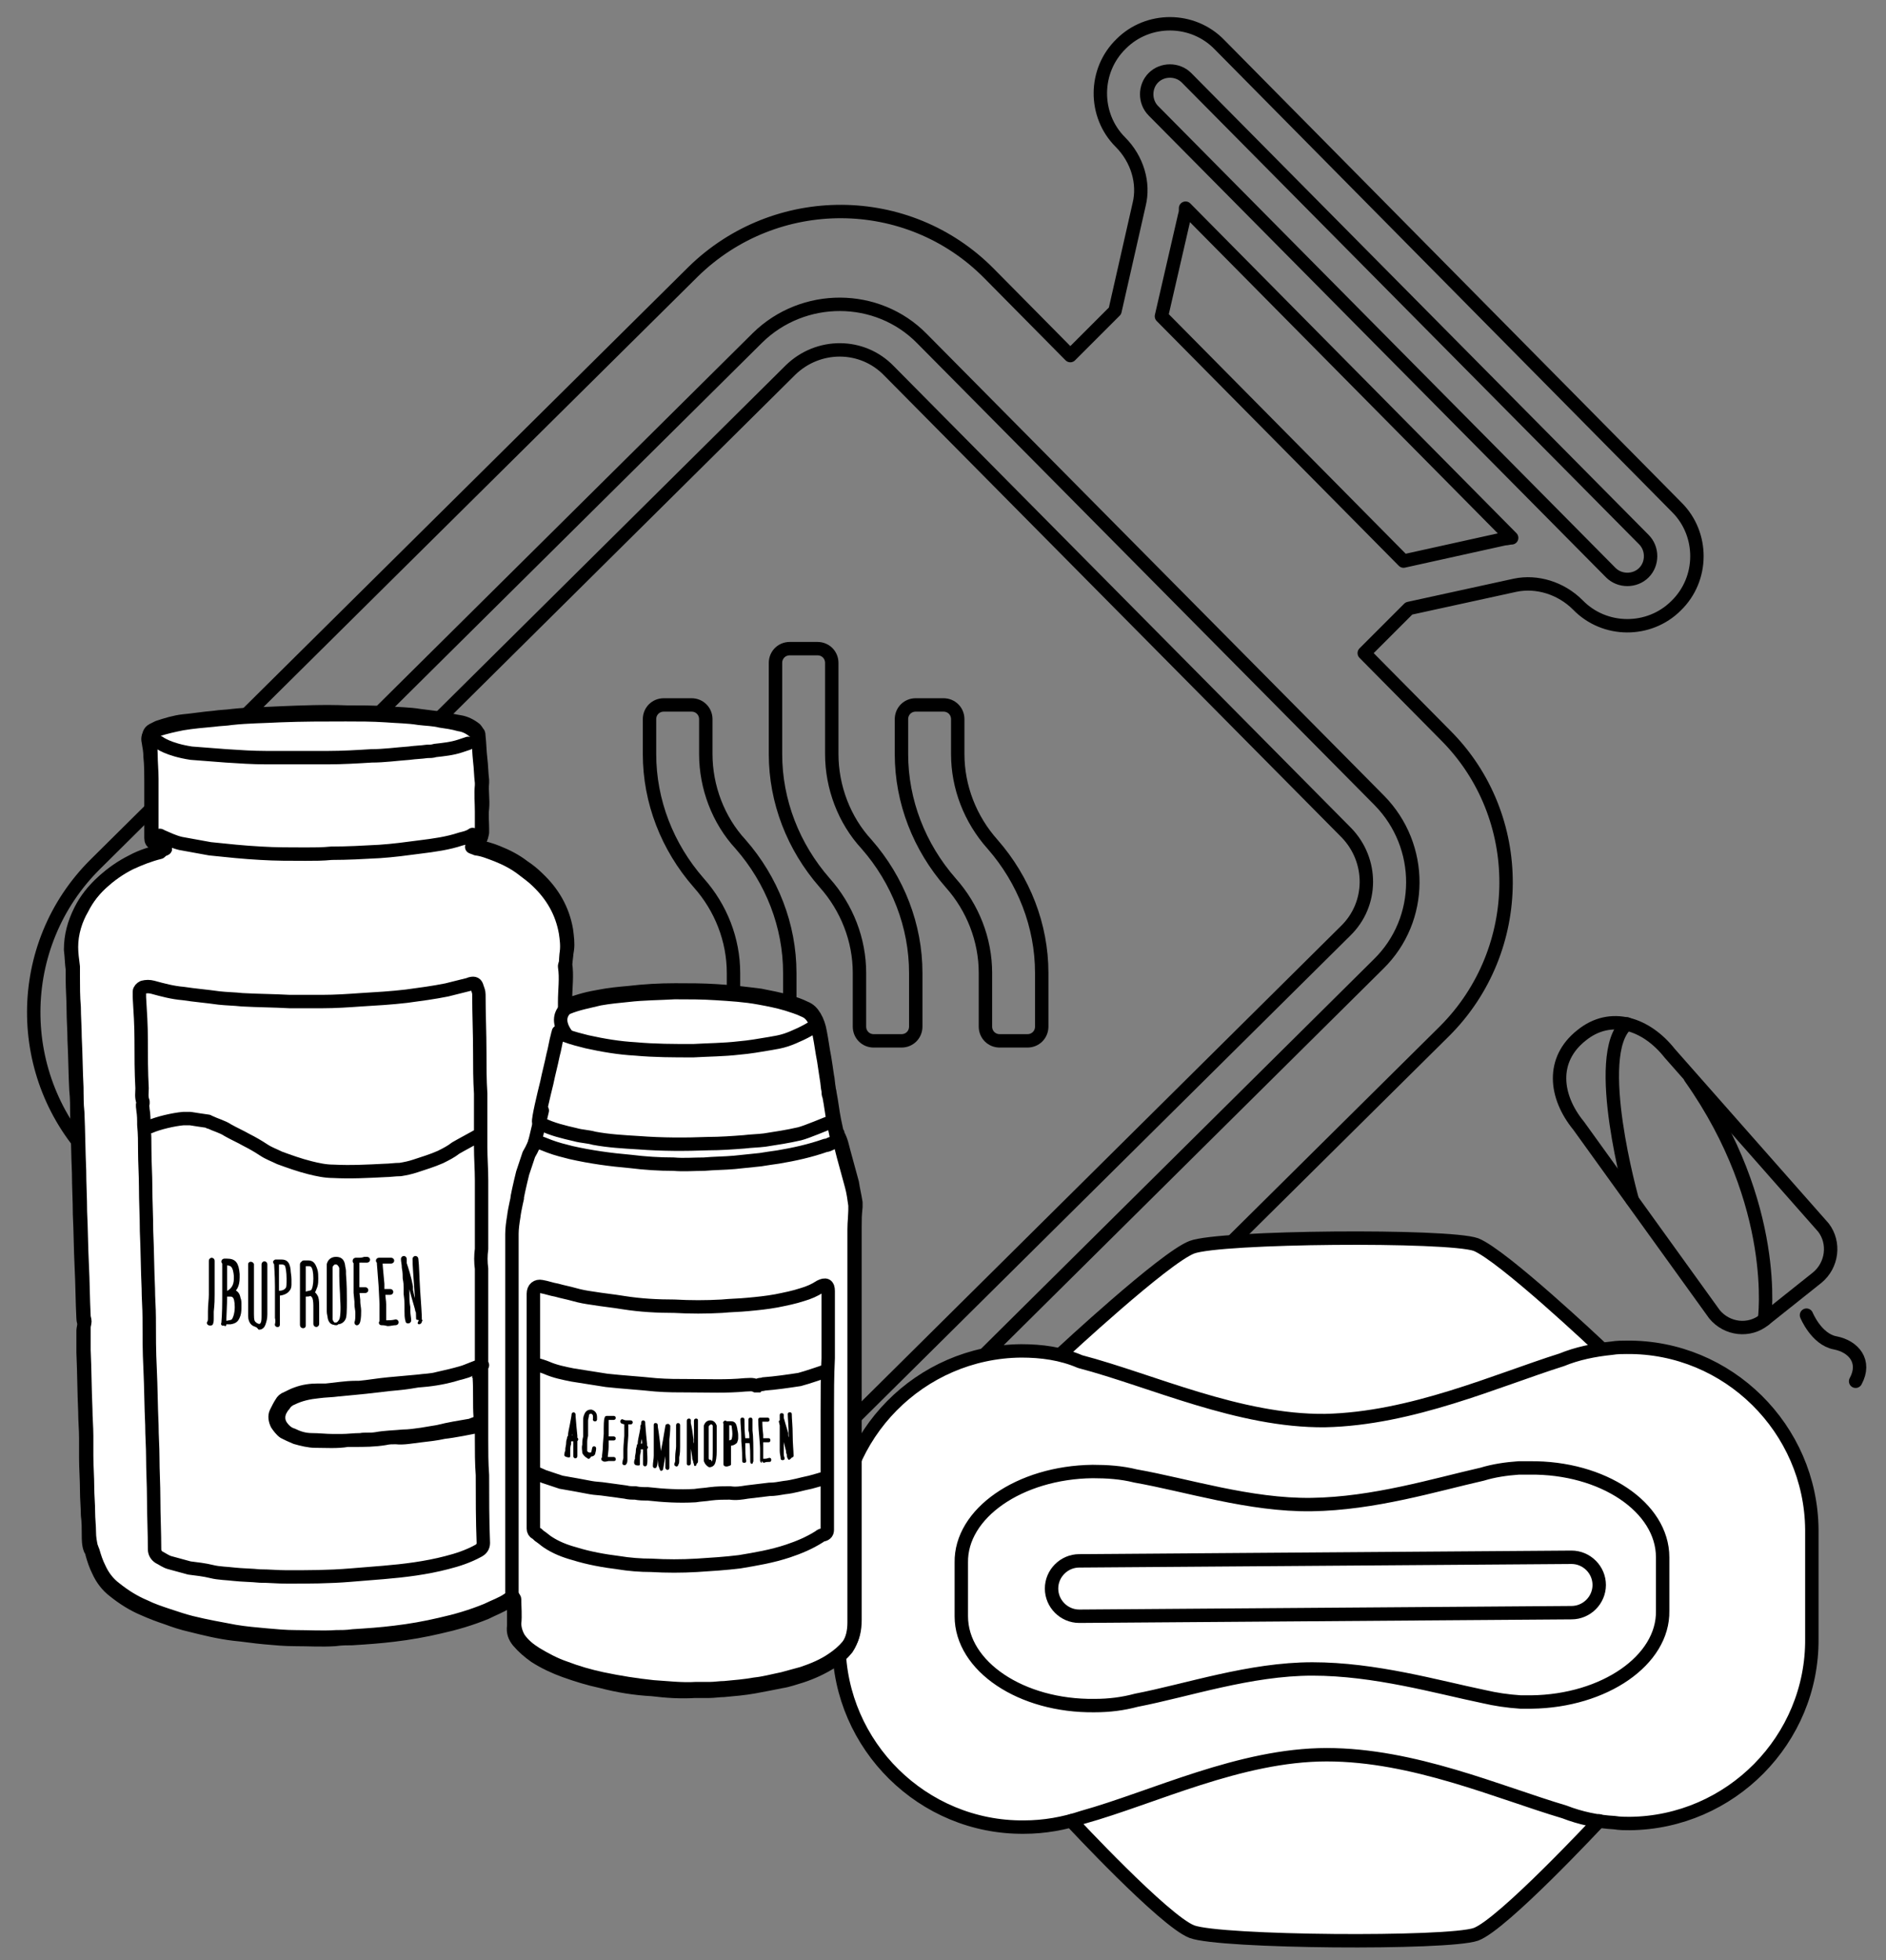 <?xml version="1.0" encoding="utf-8"?>
<!-- Generator: Adobe Illustrator 25.3.1, SVG Export Plug-In . SVG Version: 6.00 Build 0)  -->
<svg version="1.1" xmlns="http://www.w3.org/2000/svg" xmlns:xlink="http://www.w3.org/1999/xlink" x="0px" y="0px"
	 viewBox="0 0 211.1 219.4" style="enable-background:new 0 0 211.1 219.4;" xml:space="preserve">
<rect x="0" y="0" width="211.1" height="219.4" fill="#808080" stroke="none"/>
<style type="text/css">
	.st0{fill:none;stroke:#000000;stroke-width:1.5;stroke-linecap:round;stroke-linejoin:round;stroke-miterlimit:10;}
	.st1{fill:#FFFFFF;}
	.st2{fill:#FFFFFF;stroke:#000000;stroke-width:1.5;stroke-linecap:round;stroke-linejoin:round;stroke-miterlimit:10;}
	.st3{fill:none;stroke:#000000;stroke-width:1.5;stroke-miterlimit:10;}
	.st4{stroke:#000000;stroke-width:0.25;stroke-linecap:round;stroke-linejoin:round;stroke-miterlimit:10;}
	.st5{display:none;}
</style>
<g id="Layer_4">
</g>
<g id="Motrin_Tylenol">
	<path class="st0" d="M79,84.4v-3.9c0-0.9-0.7-1.6-1.6-1.6h-3.1c-0.9,0-1.6,0.7-1.6,1.6v3.9c0,5.3,2,10.4,5.5,14.4
		c2.5,2.8,3.9,6.4,3.9,10.1v6c0,0.9,0.7,1.6,1.6,1.6h3.1c0.9,0,1.6-0.7,1.6-1.6v-6c0-5.3-2-10.4-5.5-14.4C80.4,91.8,79,88.1,79,84.4
		z M111.1,94.5c-2.5-2.8-3.9-6.4-3.9-10.1v-3.9c0-0.9-0.7-1.6-1.6-1.6h-3.1c-0.9,0-1.6,0.7-1.6,1.6v3.9c0,5.3,2,10.4,5.5,14.4
		c2.5,2.8,3.9,6.4,3.9,10.1v6c0,0.9,0.7,1.6,1.6,1.6h3.1c0.9,0,1.6-0.7,1.6-1.6v-6C116.6,103.6,114.6,98.5,111.1,94.5z M93.1,84.4
		V74.2c0-0.9-0.7-1.6-1.6-1.6h-3.1c-0.9,0-1.6,0.7-1.6,1.6v10.2c0,5.3,2,10.4,5.5,14.4c2.5,2.8,3.9,6.4,3.9,10.1v6
		c0,0.9,0.7,1.6,1.6,1.6h3.1c0.9,0,1.6-0.7,1.6-1.6v-6c0-5.3-2-10.4-5.5-14.4C94.5,91.8,93.1,88.1,93.1,84.4z"/>
	<path class="st0" d="M161.8,82.3l-9.1-9.2l5-5l11.9-2.6c2.4-0.5,5.1,0.3,7,2.2c3,3.1,8,3.1,11,0.1c3.1-3,3.1-8,0.1-11L136.5,5
		c-3-3.1-8-3.1-11-0.1c-3.1,3-3.1,8-0.1,11c1.9,1.9,2.7,4.6,2.1,7l-2.7,11.9l-5,5l-9.1-9.2c-9.1-9.2-23.9-9.2-33.1-0.2L10.7,96.7
		c-9.2,9.1-9.2,23.9-0.2,33.1l51.2,51.7c9.1,9.2,23.9,9.2,33.1,0.2l66.9-66.3C170.8,106.3,170.9,91.4,161.8,82.3L161.8,82.3z
		 M132.8,8.7l51.2,51.7c1,1,1,2.7,0,3.7c-1,1-2.7,1-3.7,0l-51.2-51.7c-1-1-1-2.7,0-3.7C130.1,7.7,131.8,7.7,132.8,8.7L132.8,8.7z
		 M132.6,24.1c0.1-0.3,0.1-0.5,0.1-0.8l36.5,36.9c-0.3,0-0.5,0.1-0.8,0.1l-11.3,2.5L130,35.4L132.6,24.1z M91.1,177.9 M154.4,89.6
		l-51.2-51.7c-5-5.1-13.3-5.1-18.4-0.1l-59.5,59c-3.1,3.1-4.5,7.5-3.6,11.9c0.9,4.3,3.9,7.9,8,9.5l15.6,6.1
		c10.2,4,18.4,12.2,22.3,22.5l5.9,15.6c0.7,1.7,1.7,3.3,2.9,4.5c1.7,1.8,4,3,6.5,3.5c4.3,0.9,8.8-0.4,11.9-3.5l59.5-59
		C159.4,102.9,159.4,94.7,154.4,89.6L154.4,89.6z M91.1,163.2c-1.9,1.9-4.5,2.6-7.1,2.1c-2.6-0.6-4.7-2.3-5.6-4.9l-5.9-15.6
		c-2.2-5.8-5.6-11.1-9.9-15.4c-4.3-4.3-9.5-7.8-15.3-10.1l-15.6-6.1c-2.5-1-4.3-3-4.8-5.7c-0.5-2.6,0.2-5.2,2.1-7.1l59.5-59
		c3.1-3,8-3,11,0.1l51.2,51.7c3,3.1,3,8-0.1,11L91.1,163.2z M91.1,163.2"/>
	<path class="st1" d="M202.8,177.2l0-6.1c-0.1-11.3-9.4-20.5-20.7-20.4c-0.5,0-1.1,0-1.7,0.1c-0.4,0-0.8,0.1-1.2,0.2
		c-4.1-3.8-11.7-10.8-13.9-11.6c-3.1-1.1-28.7-0.9-31.8,0.3c-2.3,0.9-10.7,8.5-14.6,12c-1.5-0.3-3-0.5-4.5-0.5
		c-11.3,0.1-20.5,9.4-20.4,20.7l0,6.1l0,6.1c0.1,11.3,9.4,20.5,20.7,20.4c1.8,0,3.5-0.3,5.1-0.7c3.8,3.9,11.3,11.5,13.6,12.4
		c3.1,1.2,28.7,1.4,31.8,0.3c2.3-0.8,10-8.7,14-12.7c0.5,0.1,1.1,0.1,1.6,0.2c0.6,0.1,1.2,0.1,1.7,0.1c11.3-0.1,20.5-9.4,20.4-20.7
		L202.8,177.2z"/>
	<g>
		<path class="st0" d="M114.3,151.2L114.3,151.2c-11.3,0.1-20.5,9.4-20.4,20.7l0,6.1l0,6.1c0.1,11.3,9.4,20.5,20.7,20.4l0,0
			c2.3,0,4.5-0.4,6.6-1.1c7.9-2.2,17.6-7,27.3-7c9.7,0,19.2,4.2,26.6,6.4c1.8,0.7,3.7,1.1,5.6,1.2c0.6,0.1,1.2,0.1,1.7,0.1l0,0
			c11.3-0.1,20.5-9.4,20.4-20.7l0-6.1l0-6.1c-0.1-11.3-9.4-20.5-20.7-20.4l0,0c-0.5,0-1.1,0-1.7,0.1c-2,0.2-3.9,0.6-5.6,1.3
			c-7.3,2.3-16.8,6.6-26.5,6.8c-9.6,0.1-19.4-4.5-27.4-6.6C118.8,151.5,116.6,151.2,114.3,151.2z"/>
		<path class="st0" d="M122.3,164.7L122.3,164.7c-8.2,0.1-14.8,4.7-14.7,10.2l0,3l0,3c0,5.6,6.7,10.1,14.9,10l0,0
			c1.7,0,3.2-0.2,4.7-0.6c5.7-1.1,12.7-3.5,19.7-3.5c7,0,13.9,2,19.2,3.1c1.3,0.3,2.6,0.5,4.1,0.6c0.4,0,0.8,0,1.2,0l0,0
			c8.2-0.1,14.8-4.7,14.7-10.2l0-3l0-3c0-5.6-6.7-10.1-14.9-10l0,0c-0.4,0-0.8,0-1.2,0c-1.4,0.1-2.8,0.3-4.1,0.7
			c-5.3,1.2-12.1,3.3-19.1,3.4c-6.9,0.1-14-2.2-19.7-3.2C125.5,164.8,123.9,164.7,122.3,164.7z"/>
		<path class="st0" d="M179,177.4L179,177.4c0,1.7-1.4,3.1-3.1,3.1l-55.1,0.4c-1.7,0-3.1-1.4-3.1-3.1l0,0c0-1.7,1.4-3.1,3.1-3.1
			l55.1-0.4C177.6,174.3,179,175.7,179,177.4z"/>
		<path class="st0" d="M179,150.7c0,0-10.8-10.2-13.8-11.4c-3.1-1.1-28.7-0.9-31.8,0.3c-3.1,1.2-14.6,11.9-14.6,11.9"/>
		<path class="st0" d="M179,203.8c0,0-10.8,11.6-13.8,12.7c-3.1,1.1-28.7,0.9-31.8-0.3c-3.1-1.2-13.5-12.4-13.5-12.4"/>
	</g>
	<g>
		<path class="st2" d="M18.5,95c-0.2,0.1-0.3,0.1-0.4,0.2c-1.1,0.3-2.2,0.6-3.3,1.2c-1.2,0.6-2.2,1.3-3.2,2.2
			c-1,0.9-1.8,1.9-2.4,3.1C8.5,102.9,8,104.4,8,106c0,0.7,0.1,1.4,0.2,2.2c0,0.1,0,0.1,0,0.2c0,0.3,0,0.6,0,0.9c0,1.1,0,2.3,0.1,3.4
			c0,1.1,0.1,2.3,0.1,3.4c0.1,1.9,0.1,3.7,0.2,5.6c0,0.9,0,1.9,0.1,2.8c0.1,2.2,0.1,4.3,0.2,6.5c0,1.5,0.1,3.1,0.1,4.6
			c0.1,2,0.1,3.9,0.2,5.9c0.1,1.9,0.1,3.9,0.2,5.8c0,0.2,0.1,0.4,0.1,0.6c0,0.2-0.1,0.4-0.1,0.7c0,0.8,0,1.7,0,2.5
			c0.1,2.2,0.1,4.4,0.2,6.6c0,1,0.1,2,0.1,3c0,0.4,0,0.7,0,1.1c0,0.4,0,0.7,0,1.1c0,1.2,0.1,2.4,0.1,3.6c0,0.9,0.1,1.8,0.1,2.8
			c0,0.7,0.1,1.5,0.1,2.2c0,0.6,0.1,1.1,0.2,1.6c0.1,0.2,0.1,0.3,0.2,0.5c0.2,0.7,0.4,1.3,0.7,1.9c0.4,0.9,1,1.7,1.8,2.3
			c1,0.8,2.1,1.5,3.3,2c0.8,0.4,1.7,0.7,2.6,1c0.9,0.3,1.8,0.6,2.6,0.8c1.6,0.4,3.3,0.7,4.9,1c1.2,0.2,2.4,0.3,3.5,0.4
			c1.1,0.1,2.2,0.2,3.3,0.2c1.5,0,3,0.1,4.5,0c0.6,0,1.2,0,1.9-0.1c1.6-0.1,3.1-0.2,4.7-0.4c1.7-0.2,3.4-0.5,5.1-0.9
			c1.8-0.4,3.5-0.9,5.2-1.6c0.8-0.4,1.7-0.7,2.4-1.2c0.2-0.1,0.4-0.2,0.6-0.2c0,0.1,0.1,0.1,0.1,0.2c0,0.9,0.1,1.8,0,2.7
			c0,0.6,0.2,1.2,0.5,1.7c0.5,0.7,1.1,1.2,1.9,1.7c1,0.6,2.1,1.2,3.3,1.6c1.3,0.5,2.7,0.9,4.1,1.2c1.9,0.4,3.8,0.7,5.7,0.9
			c1.6,0.1,3.2,0.3,4.8,0.2c0.5,0,1.1,0,1.6,0c0.5,0,1.1-0.1,1.6-0.1c1.1-0.1,2.3-0.2,3.4-0.4c1-0.1,2.1-0.4,3.1-0.6
			c0.7-0.2,1.5-0.4,2.2-0.6c1.2-0.4,2.4-0.9,3.4-1.6c0.6-0.4,1.2-0.9,1.7-1.5c0.6-0.8,0.8-1.8,0.8-2.9c0-1.3,0-2.5,0-3.8
			c0-4.1,0-8.2,0-12.3c0-1.9,0-3.8,0-5.7c0-1.4,0-2.8,0-4.2c0-1.6,0-3.3,0-4.9c0-0.9,0-1.7,0-2.6c0-1.7,0-3.3,0-5c0-1.8,0-3.7,0-5.5
			c0-0.7,0-1.4,0.1-2.2c0-0.2,0-0.3,0-0.5c-0.1-0.7-0.3-1.5-0.4-2.2c-0.3-1.1-0.6-2.2-0.9-3.3c-0.2-0.7-0.3-1.4-0.7-2.1
			c0-0.1,0-0.2-0.1-0.2c-0.1-0.5-0.2-0.9-0.3-1.4c-0.2-1-0.3-2-0.5-3c0-0.2-0.1-0.4-0.1-0.6c-0.1-0.5-0.1-1-0.2-1.4
			c-0.1-0.7-0.2-1.4-0.3-2c-0.2-1-0.3-1.9-0.5-2.9c-0.1-0.6-0.3-1.2-0.6-1.7c-0.3-0.5-0.6-0.8-1.1-1c-0.6-0.3-1.2-0.5-1.9-0.7
			c-1-0.3-2.1-0.5-3.1-0.7c-1.6-0.2-3.2-0.4-4.9-0.5c-1.5-0.1-3.1-0.1-4.6-0.1c-1.8,0-3.5,0.1-5.2,0.3c-1.1,0.1-2.2,0.2-3.2,0.4
			c-1.2,0.2-2.5,0.5-3.6,1c-0.1,0-0.1,0-0.3,0c0-0.3,0-0.5,0-0.7c0-1.3,0.2-2.6,0-3.9c0,0,0-0.1,0-0.1c0.1-0.5,0.1-1,0.2-1.5
			c0.1-0.7,0-1.4-0.1-2.2c-0.4-2.3-1.5-4.2-3.2-5.8c-0.5-0.5-1-0.9-1.6-1.3c-0.9-0.7-1.9-1.2-2.9-1.6c-0.7-0.3-1.5-0.5-2.3-0.7
			c-0.2,0-0.3-0.1-0.5-0.2c0.1-0.2,0.2-0.3,0.4-0.3c0.5-0.1,0.6-0.5,0.7-1c0-0.2,0-0.3,0-0.5c0-0.7-0.1-1.5,0-2.2
			c0.1-1-0.1-1.9,0-2.9c0-0.1,0-0.2,0-0.3c-0.1-0.8-0.1-1.6-0.2-2.4c-0.1-0.8-0.1-1.6-0.2-2.5c0-0.1,0-0.3-0.1-0.4
			c-0.1-0.1-0.2-0.3-0.3-0.4c-0.5-0.4-1.1-0.7-1.7-0.8c-0.7-0.1-1.4-0.3-2.1-0.4c-0.8-0.1-1.6-0.2-2.4-0.3c-1.2-0.2-2.4-0.2-3.7-0.3
			c-1.5-0.1-3-0.1-4.5-0.1c-2.5-0.1-5,0-7.4,0.1c-1.8,0.1-3.6,0.1-5.4,0.3c-0.7,0.1-1.4,0.1-2,0.2c-1.2,0.1-2.4,0.3-3.5,0.4
			c-0.9,0.1-1.9,0.4-2.8,0.7c-0.2,0.1-0.4,0.2-0.6,0.3c-0.4,0.2-0.5,0.6-0.4,1c0.1,0.6,0.2,1.1,0.2,1.7c0,0.9,0.1,1.9,0.1,2.8
			c0,1.4,0,2.8,0,4.2c0,0.7,0,1.4,0,2.1c0,0.3,0.1,0.5,0.4,0.6c0.2,0.1,0.3,0.2,0.5,0.3C18,94.8,18.2,94.9,18.5,95z"/>
		<path class="st0" d="M18.5,95c-0.3-0.1-0.5-0.2-0.7-0.3c-0.2-0.1-0.3-0.2-0.5-0.3c-0.3-0.1-0.4-0.3-0.4-0.6c0-0.7,0-1.4,0-2.1
			c0-1.4,0-2.8,0-4.2c0-0.9,0-1.9-0.1-2.8c0-0.6-0.1-1.1-0.2-1.7c-0.1-0.4,0-0.8,0.4-1c0.2-0.1,0.4-0.2,0.6-0.3
			c0.9-0.3,1.8-0.5,2.8-0.7c1.2-0.2,2.4-0.3,3.5-0.4c0.7-0.1,1.4-0.1,2-0.2c1.8-0.2,3.6-0.2,5.4-0.3c2.5-0.1,5-0.1,7.4-0.1
			c1.5,0,3,0,4.5,0.1c1.2,0.1,2.5,0.1,3.7,0.3c0.8,0.1,1.6,0.1,2.4,0.3c0.7,0.1,1.4,0.2,2.1,0.4c0.7,0.1,1.2,0.4,1.7,0.8
			c0.1,0.1,0.2,0.2,0.3,0.4c0.1,0.1,0.1,0.3,0.1,0.4c0.1,0.8,0.1,1.6,0.2,2.5c0.1,0.8,0.1,1.6,0.2,2.4c0,0.1,0,0.2,0,0.3
			c-0.1,1,0,1.9,0,2.9c0,0.7,0,1.5,0,2.2c0,0.2,0,0.3,0,0.5c-0.1,0.4-0.2,0.8-0.7,1c-0.1,0-0.3,0.1-0.4,0.3c0.2,0.1,0.3,0.1,0.5,0.2
			c0.8,0.1,1.5,0.4,2.3,0.7c1,0.4,2,0.9,2.9,1.6c0.5,0.4,1.1,0.8,1.6,1.3c1.7,1.6,2.8,3.5,3.2,5.8c0.1,0.7,0.2,1.4,0.1,2.2
			c-0.1,0.5,0,1-0.2,1.5c0,0,0,0.1,0,0.1c0.2,1.3,0,2.6,0,3.9c0,0.2,0,0.4,0,0.7c0.1,0,0.2,0,0.3,0c1.2-0.5,2.4-0.7,3.6-1
			c1.1-0.2,2.2-0.3,3.2-0.4c1.7-0.2,3.5-0.2,5.2-0.3c1.6,0,3.1,0,4.6,0.1c1.6,0.1,3.3,0.2,4.9,0.5c1.1,0.2,2.1,0.4,3.1,0.7
			c0.6,0.2,1.3,0.4,1.9,0.7c0.5,0.2,0.8,0.5,1.1,1c0.3,0.5,0.5,1.1,0.6,1.7c0.2,1,0.3,1.9,0.5,2.9c0.1,0.7,0.2,1.3,0.3,2
			c0.1,0.5,0.1,1,0.2,1.4c0,0.2,0,0.4,0.1,0.6c0.2,1,0.3,2,0.5,3c0.1,0.5,0.2,0.9,0.3,1.4c0,0.1,0,0.2,0.1,0.2
			c0.4,0.6,0.5,1.4,0.7,2.1c0.3,1.1,0.6,2.2,0.9,3.3c0.2,0.7,0.3,1.5,0.4,2.2c0,0.2,0,0.3,0,0.5c0,0.7-0.1,1.4-0.1,2.2
			c0,1.8,0,3.7,0,5.5c0,1.7,0,3.3,0,5c0,0.9,0,1.7,0,2.6c0,1.6,0,3.3,0,4.9c0,1.4,0,2.8,0,4.2c0,1.9,0,3.8,0,5.7c0,4.1,0,8.2,0,12.3
			c0,1.3,0,2.5,0,3.8c0,1-0.2,2-0.8,2.9c-0.5,0.6-1,1.1-1.7,1.5c-1.1,0.7-2.2,1.2-3.4,1.6c-0.7,0.2-1.5,0.5-2.2,0.6
			c-1,0.2-2,0.4-3.1,0.6c-1.1,0.2-2.3,0.3-3.4,0.4c-0.5,0-1.1,0.1-1.6,0.1c-0.5,0-1.1,0-1.6,0c-1.6,0.1-3.2,0-4.8-0.2
			c-1.9-0.1-3.8-0.4-5.7-0.9c-1.4-0.3-2.7-0.7-4.1-1.2c-1.1-0.4-2.2-0.9-3.3-1.6c-0.7-0.5-1.3-1-1.9-1.7c-0.4-0.5-0.6-1-0.5-1.7
			c0-0.9,0-1.8,0-2.7c0-0.1,0-0.1-0.1-0.2c-0.2,0-0.4,0.1-0.6,0.2c-0.8,0.5-1.6,0.8-2.4,1.2c-1.7,0.7-3.4,1.2-5.2,1.6
			c-1.7,0.4-3.4,0.7-5.1,0.9c-1.6,0.2-3.1,0.3-4.7,0.4c-0.6,0-1.2,0-1.9,0.1c-1.5,0.1-3,0-4.5,0c-1.1,0-2.2-0.1-3.3-0.2
			c-1.2-0.1-2.4-0.3-3.5-0.4c-1.7-0.2-3.3-0.6-4.9-1c-0.9-0.2-1.8-0.5-2.6-0.8c-0.9-0.3-1.7-0.6-2.6-1c-1.2-0.5-2.3-1.2-3.3-2
			c-0.8-0.6-1.4-1.4-1.8-2.3c-0.3-0.6-0.5-1.2-0.7-1.9c0-0.2-0.1-0.3-0.2-0.5c-0.2-0.5-0.2-1.1-0.2-1.6c0-0.7,0-1.5-0.1-2.2
			c0-0.9-0.1-1.8-0.1-2.8c0-1.2-0.1-2.4-0.1-3.6c0-0.4,0-0.7,0-1.1c0-0.4,0-0.7,0-1.1c0-1-0.1-2-0.1-3c-0.1-2.2-0.1-4.4-0.2-6.6
			c0-0.8,0-1.7,0-2.5c0-0.2,0.1-0.4,0.1-0.7c0-0.2-0.1-0.4-0.1-0.6c-0.1-1.9-0.1-3.9-0.2-5.8c-0.1-2-0.1-3.9-0.2-5.9
			c0-1.5-0.1-3.1-0.1-4.6c-0.1-2.2-0.1-4.3-0.2-6.5c0-0.9,0-1.9-0.1-2.8c-0.1-1.9-0.1-3.7-0.2-5.6c0-1.1-0.1-2.3-0.1-3.4
			c0-1.1-0.1-2.3-0.1-3.4c0-0.3,0-0.6,0-0.9c0-0.1,0-0.1,0-0.2c-0.1-0.7-0.1-1.4-0.2-2.2c0-1.6,0.4-3,1.1-4.4
			c0.6-1.2,1.4-2.2,2.4-3.1c1-0.9,2-1.6,3.2-2.2c1.1-0.5,2.1-0.9,3.3-1.2C18.2,95.1,18.3,95.1,18.5,95z M93,128
			c-0.2,0.1-0.4,0.2-0.6,0.2c-1.7,0.6-3.5,1-5.3,1.3c-0.7,0.1-1.4,0.2-2,0.3c-1,0.1-1.9,0.2-2.9,0.3c-1.1,0.1-2.3,0.1-3.4,0.2
			c-1.1,0-2.3,0.1-3.4,0c-1.6,0-3.2-0.1-4.8-0.3c-2.3-0.2-4.5-0.5-6.7-1c-0.8-0.2-1.6-0.4-2.4-0.7c-0.5-0.2-1-0.4-1.6-0.6
			c-0.2,0.7-0.7,1.5-0.7,1.5l-0.7,2.1c-0.3,1.2-0.7,3-0.6,2.8c0.1-0.4-0.3,1.2-0.4,2.1c-0.1,0.6-0.2,1.3-0.2,1.9c0,2.3,0,4.1,0,6.3
			c0,1.3,0,3.3,0,4.7c0,1.5,0,3.3,0,4.8c0,1.6,0,2.9,0,4.5c0,1.4,0,3,0,4.5c0,1.1,0,2.4,0,3.6c0,1.5,0,2.8,0,4.3c0,1.7,0,3.5,0,5.2
			c0,0.6,0,2.3,0,3 M52.4,83.2c-0.3,0.1-0.6,0.2-0.9,0.3c-0.9,0.3-1.9,0.4-2.8,0.5c-0.3,0.1-0.6,0.1-0.9,0.1c-0.7,0.1-1.3,0.1-2,0.2
			c-1.4,0.1-2.8,0.3-4.2,0.3c-1.6,0.1-3.3,0.2-4.9,0.2c-1.6,0-3.2,0-4.8,0c-0.7,0-1.4,0-2.1,0c-1.5,0-3-0.1-4.5-0.2
			c-1.3-0.1-2.6-0.2-3.9-0.3c-2.6-0.4-3.6-1.2-3.6-1.2 M18.1,93.6c0.7,0.3,1.3,0.6,2.1,0.8c1.1,0.2,2.2,0.4,3.3,0.6
			c1.9,0.2,3.8,0.4,5.7,0.5c1.6,0.1,3.3,0.1,5,0.1c1,0,1.9,0,2.9-0.1c1.8,0,3.6-0.1,5.4-0.2c1.5-0.1,3-0.3,4.5-0.5
			c1.6-0.2,3.1-0.4,4.6-0.9c0.4-0.1,0.9-0.2,1.3-0.5 M17.9,93.5c0.1,0,0.1,0.1,0.2,0.1 M91.1,114.9c-0.7,0.5-2.2,1.2-3.1,1.5
			c-0.6,0.2-1.2,0.3-1.8,0.4c-1.2,0.2-2.3,0.4-3.5,0.5c-1.7,0.2-3.4,0.2-5.1,0.3c-2.2,0-4.3,0-6.5-0.2c-1.8-0.1-3.6-0.4-5.4-0.8
			c-0.8-0.2-1.6-0.4-2.4-0.7c-0.3-0.1-0.5-0.2-0.8-0.4c0,0.1-0.1,0.3-0.1,0.4c-0.2,0.7-0.3,1.5-0.5,2.2c-0.2,1-0.5,2.1-0.7,3.1
			c-0.3,1.2-1,4.1-0.9,4.4c0.1,0.1,0.2,0.1,0.3,0.2c1.2,0.6,2.5,0.9,3.8,1.2c0.7,0.2,1.4,0.2,2.1,0.4c1.6,0.3,3.3,0.4,5,0.5
			c2.6,0.2,5.2,0.2,7.8,0.1c1.3,0,2.7-0.1,4-0.2c0.8-0.1,1.5-0.1,2.3-0.2c1.3-0.2,2.6-0.4,3.9-0.7c0.8-0.2,2.9-1.1,3.7-1.4"/>
		<path class="st0" d="M53.9,142c0,1.2,0,2.5,0,3.7c0,1.1,0,2.1,0,3.2c0,1.2,0,2.5,0,3.7c0,0.8,0,1.5,0,2.3c0,0.8,0,1.6,0,2.4
			c0,1.3,0,2.5,0,3.8c0,1.3,0,2.7,0.1,4c0,2.5,0,5.1,0.1,7.6c0,0.4-0.2,0.7-0.6,0.9c-1.1,0.6-2.3,1-3.5,1.3
			c-2.3,0.6-4.7,0.9-7.1,1.1c-1.2,0.1-2.4,0.2-3.7,0.3c-2.4,0.2-4.7,0.2-7.1,0.2c-1,0-2-0.1-3-0.1c-1-0.1-2-0.1-2.9-0.2
			c-0.8-0.1-1.7-0.1-2.5-0.3c-0.8-0.2-1.7-0.3-2.5-0.4c-0.7-0.2-1.5-0.4-2.2-0.6c-0.4-0.1-0.8-0.4-1.2-0.6c-0.3-0.2-0.5-0.5-0.5-0.9
			c0-1.9-0.1-3.8-0.1-5.7c0-1.5-0.1-3.1-0.1-4.6c0-1.2-0.1-2.4-0.1-3.6c-0.1-2.1-0.1-4.2-0.2-6.3c-0.1-1.9-0.1-3.8-0.1-5.7
			c0-1.1-0.1-2.2-0.1-3.3c-0.1-2.1-0.1-4.3-0.2-6.4c0-1.7-0.1-3.3-0.1-5c0-1.3-0.1-2.7-0.1-4c0-1,0-1.9-0.1-2.9c0-0.6,0-1.1-0.1-1.7
			c0-0.2-0.1-0.5,0-0.7c0-0.1,0-0.2,0-0.2c-0.2-0.5-0.1-1-0.1-1.5c-0.1-1.8-0.1-3.6-0.1-5.4c0-1.6-0.1-3.2-0.2-4.8
			c0-0.2,0-0.4,0-0.6c0-0.2,0.2-0.4,0.4-0.5c0.4-0.1,0.7-0.1,1.1,0c1.1,0.3,2.2,0.6,3.4,0.7c1.3,0.2,2.6,0.3,4,0.5
			c0.9,0.1,1.7,0.1,2.6,0.2c1.8,0.1,3.5,0.1,5.3,0.2c1.2,0,2.5,0,3.7,0c1.4,0,2.9-0.1,4.3-0.2c1.7-0.1,3.4-0.2,5.1-0.4
			c1.5-0.2,3-0.4,4.5-0.7c0.8-0.2,1.6-0.4,2.4-0.6c0.1,0,0.2-0.1,0.3-0.1c0.4-0.1,0.6,0,0.7,0.4c0.1,0.3,0.2,0.5,0.2,0.8
			c0,2.2,0.1,4.3,0.1,6.5c0,1.5,0,3.1,0.1,4.6c0,2,0,4,0,6c0,1.2,0.1,2.5,0.1,3.7c0,1.2,0,2.3,0,3.5c0,1.4,0,2.8,0,4.2
			C53.8,140.5,53.8,141.3,53.9,142C53.8,142,53.8,142,53.9,142z M53.7,127c-0.5,0.3-2.2,1.2-2.7,1.5c-0.5,0.4-1.1,0.7-1.7,1
			c-0.9,0.4-1.9,0.7-2.8,1c-0.6,0.2-1.1,0.3-1.7,0.4c-0.6,0-1.2,0.1-1.7,0.1c-1.9,0.1-3.9,0.2-5.8,0.1c-0.9,0-1.8-0.2-2.6-0.4
			c-1.2-0.3-2.3-0.7-3.4-1.1c-0.6-0.3-1.2-0.5-1.8-0.9c-0.6-0.4-1.3-0.8-1.9-1.1c-0.7-0.4-1.4-0.7-2.1-1.1c-0.6-0.4-1.4-0.6-2-0.9
			c-0.1,0-0.1,0-0.2-0.1c-0.7-0.1-1.4-0.2-2-0.3c-0.3,0-0.6,0-0.8,0c-1.1,0.1-2.8,0.5-3.7,0.9 M53.7,159.6c-1,0.2-3,0.6-4,0.7
			c-0.9,0.2-1.8,0.3-2.7,0.4c-0.9,0.1-1.8,0.3-2.7,0.2c-0.4,0-0.8,0-1.2,0.1c-1.2,0.2-2.3,0.2-3.5,0.2c-0.2,0-0.5,0-0.7,0
			c-1.2,0.2-2.4,0.1-3.6,0.1c-0.7,0-1.5-0.2-2.2-0.4c-0.5-0.2-0.9-0.4-1.3-0.6c-0.3-0.2-0.6-0.6-0.8-0.9c-0.2-0.4-0.3-0.9-0.1-1.3
			c0.2-0.4,0.4-0.8,0.6-1.1c0.1-0.2,0.3-0.4,0.6-0.5c0.4-0.2,0.8-0.4,1.1-0.5c0.8-0.3,1.6-0.4,2.4-0.4c0.3,0,0.6,0,0.9,0
			c1.1-0.1,2.2-0.3,3.3-0.3c0.1,0,0.2,0,0.4,0c1.1-0.1,2.2-0.3,3.3-0.4c1.1-0.1,2.2-0.2,3.3-0.3c0.7-0.1,1.5-0.1,2.2-0.3
			c0.9-0.2,1.8-0.4,2.8-0.7c0.4-0.1,1.7-0.7,2.2-0.8 M52.9,154.2c-0.1,0-0.2,0-0.2,0c-0.6,0.3-1.3,0.4-1.9,0.6
			c-1.4,0.4-2.8,0.6-4.2,0.7c-1.1,0.1-2.1,0.2-3.2,0.4c-0.9,0.1-1.7,0.2-2.6,0.3c-1,0.1-2,0.2-3.1,0.3c-0.7,0.1-1.5,0.1-2.2,0.2
			c-0.9,0.1-1.8,0.2-2.7,0.7c-0.2,0.1-0.4,0.3-0.6,0.5c-0.1,0.2-0.3,0.4-0.4,0.6c-0.2,0.3-0.1,0.6,0.1,0.9c0.2,0.4,0.6,0.6,0.9,0.7
			c0.6,0.2,1.2,0.4,1.9,0.5c0.8,0,1.6,0.1,2.4,0.1c0.3,0,0.6,0,0.9,0c0.7,0,1.4-0.1,2.1-0.1c0.6,0,1.2,0,1.7-0.1
			c1-0.1,2-0.2,3.1-0.3c0.7,0,1.4-0.1,2-0.2c0.6-0.1,1.2-0.2,1.8-0.3c1.2-0.2,2.4-0.4,3.6-0.7c0.2,0,0.3-0.1,0.5-0.2
			C52.9,157.1,53,155.7,52.9,154.2z"/>
		<path class="st3" d="M92.6,157.9c0,1.7,0,3.3,0,5c0,1,0,2.1,0,3.1c0,1.2,0,2.3,0,3.5c0,0.4,0,0.8,0,1.3c0,0.1,0,0.3,0,0.4
			c0,0.3-0.1,0.5-0.5,0.6c-0.1,0-0.3,0.1-0.4,0.2c-1.1,0.7-2.3,1.2-3.5,1.6c-1.8,0.6-3.6,0.9-5.4,1.2c-1.6,0.2-3.2,0.3-4.8,0.4
			c-1.7,0.1-3.4,0.1-5.1,0c-1.2,0-2.5-0.1-3.7-0.3c-1.6-0.2-3.3-0.5-4.9-1c-1.1-0.3-2.1-0.7-3-1.3c-0.3-0.2-0.5-0.4-0.8-0.6
			c-0.2-0.1-0.3-0.3-0.5-0.4c-0.2-0.1-0.3-0.3-0.3-0.5c0-0.2,0-0.4,0-0.5c0-1.4,0-2.8,0-4.2c0-2.1,0-4.2,0-6.3c0-1.5,0-2.9,0-4.4
			c0-1.6,0-3.1,0-4.7c0-0.6,0-1.2,0-1.8c0-0.6,0-1.2,0-1.9c0-0.8,0-1.7,0-2.5c0-0.6,0.4-0.9,0.9-0.8c0.6,0.1,1.1,0.3,1.7,0.4
			c0.7,0.2,1.3,0.3,2,0.5c0.7,0.2,1.3,0.3,2,0.4c1.2,0.2,2.3,0.3,3.5,0.5c1.9,0.3,3.8,0.4,5.7,0.4c1.8,0.1,3.5,0.1,5.3,0
			c1-0.1,1.9-0.1,2.9-0.2c1.1-0.1,2.1-0.2,3.2-0.4c1-0.2,2-0.4,2.9-0.7c0.7-0.2,1.4-0.5,2-0.9c0.6-0.3,0.9-0.2,0.9,0.5
			c0,0.1,0,0.2,0,0.3c0,0.6,0,1.2,0,1.9c0,1.8,0,3.5,0,5.3C92.6,154,92.6,156,92.6,157.9C92.6,157.9,92.6,157.9,92.6,157.9z
			 M60,152.7c0,0,1,0.3,1.2,0.4c0.9,0.4,1.9,0.6,2.9,0.8c1.3,0.2,2.5,0.4,3.8,0.6c1.8,0.2,3.6,0.3,5.5,0.5c1.3,0.1,2.5,0.1,3.8,0.1
			c2.1,0,4.1,0.1,6.2-0.1c0.4,0,0.8-0.1,1.2,0.1c0,0,0.1,0,0.2,0c0.2-0.2,0.5-0.1,0.7-0.2c1.3-0.1,2.7-0.3,4-0.5
			c0.8-0.2,3.1-1,3.1-1 M91.6,165.9c0-0.1,1-0.4,0.9-0.5c-0.3,0.1-1.5,0.4-1.8,0.5c-1,0.2-1.9,0.5-2.9,0.6c-0.6,0.1-1.1,0.2-1.7,0.2
			c-0.8,0.1-1.7,0.2-2.5,0.3c-0.6,0.1-1.2,0.2-1.9,0.1c-0.7,0-1.4,0-2.2,0.1c-0.6,0.1-1.1,0.1-1.7,0.2c-1.8,0.1-3.5,0-5.3-0.2
			c-0.5,0-0.9,0-1.4-0.1c-0.4,0-0.7,0-1.1-0.1c-0.7-0.1-1.5-0.2-2.2-0.3c-0.6-0.1-1.2-0.1-1.7-0.2c-0.5-0.1-1.1-0.2-1.6-0.3
			c-0.6-0.1-1.1-0.2-1.7-0.3c-0.6-0.2-1.2-0.4-1.8-0.6c-0.1,0-1.1-0.5-1.2-0.5"/>
		<path class="st1" d="M52.9,154.2c0.1,1.5,0,3,0.1,4.4c-0.2,0.1-0.3,0.1-0.5,0.2c-1.2,0.2-2.4,0.4-3.6,0.7
			c-0.6,0.1-1.2,0.2-1.8,0.3c-0.7,0.1-1.4,0.2-2,0.2c-1,0.1-2,0.1-3.1,0.3c-0.6,0.1-1.2,0-1.7,0.1c-0.7,0-1.4,0.1-2.1,0.1
			c-0.3,0-0.6,0-0.9,0c-0.8,0-1.6-0.1-2.4-0.1c-0.7,0-1.3-0.2-1.9-0.5c-0.4-0.1-0.7-0.4-0.9-0.7c-0.2-0.3-0.2-0.6-0.1-0.9
			c0.1-0.2,0.2-0.4,0.4-0.6c0.1-0.2,0.3-0.4,0.6-0.5c0.8-0.4,1.7-0.6,2.7-0.7c0.7-0.1,1.5-0.1,2.2-0.2c1-0.1,2-0.2,3.1-0.3
			c0.9-0.1,1.7-0.2,2.6-0.3c1.1-0.1,2.1-0.2,3.2-0.4c1.4-0.1,2.8-0.3,4.2-0.7c0.6-0.2,1.3-0.3,1.9-0.6
			C52.8,154.2,52.8,154.2,52.9,154.2z"/>
	</g>
	<g>
		<path class="st4" d="M63.3,162.8c0-0.1,0-0.2,0.1-0.4l0-0.2l0,0c0-0.2,0.1-0.4,0.1-0.8l0,0c0-0.2,0.1-0.3,0.1-0.5l0.1,0.1
			c0,0,0,0,0,0c-0.1,0-0.1-0.1-0.1-0.1c0-0.1,0.1-0.1,0.1-0.1c0,0,0.1,0,0.1,0l-0.1,0.1c0,0,0,0,0-0.1l0,0c0,0,0-0.1,0-0.1
			c0-0.3,0.1-0.7,0.2-1.2c0.1-0.6,0.2-1,0.2-1.2l0,0c0-0.1,0.1-0.1,0.1-0.1c0.1,0,0.1,0.1,0.1,0.2c0,0,0,0.1,0,0.1l0.1,1.2l0.1,1
			l0,0.3l0,0c0.1,0,0.1,0.1,0.1,0.1c0,0.1-0.1,0.1-0.1,0.1l0,0c0,0.7,0,1.3,0,1.8c0,0.1-0.1,0.1-0.1,0.1c-0.1,0-0.1-0.1-0.1-0.1
			c0-0.5,0-1.1,0-1.8l0,0c-0.1,0-0.1,0-0.2,0l-0.1,0c0,0,0,0-0.1,0c0,0-0.1,0-0.1,0l0,0l0,0c0,0.1,0,0.1,0,0.2c0,0.1,0,0.1,0,0.2
			c0,0,0,0,0,0l0,0c-0.1,0.3-0.1,0.6-0.1,0.8c0,0.1,0,0.3,0,0.4c0,0.1,0,0.1,0,0.2C63.5,163,63.2,162.9,63.3,162.8z M64,160.8
			L64,160.8c0.1,0,0.2,0,0.2,0l0,0l0-0.3l-0.1-0.9l0,0c0,0,0,0,0,0c0,0,0,0,0,0l0,0l0,0c0-0.3,0-0.5,0-0.7c0-0.1,0-0.2,0-0.2l0.2,0
			l-0.1,0.3c0,0.1,0,0.2-0.1,0.3c0,0.1,0,0.1,0,0.2c0,0.1,0,0.1,0,0.2c-0.1,0.5-0.2,0.9-0.2,1.2l0,0.1l0,0
			C63.8,160.8,63.8,160.8,64,160.8C63.9,160.8,63.9,160.8,64,160.8z"/>
		<path class="st4" d="M65.8,163.1c-0.2-0.1-0.4-0.3-0.5-0.5c0-0.3-0.1-0.5,0-0.9c0-0.4,0-0.5,0.1-0.9l0-0.4l0,0l0-0.1
			c0,0,0-0.1,0-0.2c0-0.1,0-0.1,0-0.2c0-0.1,0-0.2,0-0.3c0-0.1,0-0.1,0-0.2l0-0.3c0-0.3,0-0.5,0.1-0.7c0.1-0.3,0.3-0.5,0.6-0.5
			c0,0,0.1,0,0.1,0c0.3,0.1,0.5,0.3,0.5,0.7c0,0.1,0,0.2,0,0.3c0,0.1-0.3,0.1-0.2-0.1c0-0.1,0-0.2,0-0.2c0-0.3-0.1-0.4-0.3-0.5
			c-0.2,0-0.4,0.1-0.4,0.3c0,0.2-0.1,0.4-0.1,0.6l0,0.3c0,0.1,0,0.1,0,0.2c0,0.1,0,0.2,0,0.3c0,0.1,0,0.1,0,0.2c0,0.1,0,0.1,0,0.2
			l0,0.1l0,0l0,0.4c-0.1,0.4-0.1,0.5-0.1,0.9c0,0.3,0,0.6,0,0.8c0,0.1,0.1,0.2,0.3,0.3c0.1,0,0.1,0,0.2,0c0.2,0,0.2-0.1,0.3-0.6
			c0-0.1,0.1-0.1,0.1-0.1c0.1,0,0.1,0.1,0.1,0.1c0,0.3-0.1,0.5-0.1,0.6c-0.1,0.2-0.3,0.2-0.4,0.2C65.9,163.2,65.9,163.2,65.8,163.1z
			"/>
		<path class="st4" d="M67.5,163.4c-0.1,0-0.1-0.2,0-0.2c0-0.4,0.1-0.8,0.1-1.3c0-0.3,0.1-1.3,0.1-1.4c0-1,0-1.6,0.1-1.8l0.1,0.1
			l0,0c-0.1,0-0.1-0.1-0.1-0.1c0-0.1,0.1-0.1,0.1-0.1c0.1,0,0.2,0,0.4,0l0.4,0c0.1,0,0.1,0.1,0.1,0.1c0,0.1-0.1,0.1-0.1,0.1l-0.4,0
			c-0.1,0-0.2,0-0.3,0c0,0.2,0,0.8,0,1.6c0,0.1,0,0.2,0,0.3c0,0,0,0.1,0,0.1c0,0,0,0,0,0.1c0,0,0.1,0,0.2,0c0,0,0,0,0.1,0l0.1,0
			c0,0,0,0,0.1,0c0.1,0,0.1,0,0.2,0c0.1,0,0.1,0.1,0.1,0.1c0,0.1-0.1,0.1-0.1,0.1c0,0-0.1,0-0.2,0c0,0,0,0-0.1,0l-0.1,0
			c0,0-0.1,0-0.1,0c-0.1,0-0.1,0-0.2,0l0-0.1c0,0.3,0,0.6,0,0.9c0,0.5-0.1,0.9-0.1,1.3c0,0,0.1,0,0.2,0c0.2,0,0.3,0,0.6,0
			c0.1,0,0.1,0.1,0.1,0.1c0,0.1,0,0.1-0.1,0.1c-0.2,0-0.4,0-0.6,0C67.7,163.5,67.6,163.5,67.5,163.4z"/>
		<path class="st4" d="M69.8,163.7c0-0.2,0.1-0.4,0.1-0.5s0-0.3,0-0.5c0-0.2,0-0.4,0-0.5c0-0.4,0.1-1.3,0.1-1.5l0-0.2
			c0-0.4,0-0.9,0-1.2c-0.2,0-0.4-0.1-0.4-0.1c-0.1-0.1,0-0.3,0.1-0.2c0,0,0.2,0.1,0.4,0.1c0.1,0,0.5,0,0.5,0c0.1,0,0.1,0.1,0.1,0.1
			c0,0.1-0.1,0.1-0.1,0.1c0,0-0.1,0-0.2,0c-0.1,0-0.1,0-0.2,0c0,0.4,0,0.8,0,1.2l0,0.2c0,0.2-0.1,1.2-0.1,1.5c0,0.1,0,0.3,0,0.5
			c0,0.2,0,0.4,0,0.6c0,0.2,0,0.4-0.1,0.5C70,163.9,69.7,163.9,69.8,163.7z"/>
		<path class="st4" d="M71.1,163.7c0-0.1,0-0.2,0.1-0.4l0-0.2l0,0c0-0.2,0.1-0.4,0.1-0.8l0,0c0-0.2,0.1-0.3,0.1-0.5l0.1,0.1
			c0,0,0,0,0,0c-0.1,0-0.1-0.1-0.1-0.1c0-0.1,0.1-0.1,0.1-0.1c0,0,0.1,0,0.1,0l-0.1,0.1c0,0,0,0,0-0.1l0,0c0,0,0-0.1,0-0.1
			c0-0.3,0.1-0.7,0.2-1.2c0.1-0.6,0.2-1,0.2-1.2l0,0c0-0.1,0.1-0.1,0.1-0.1c0.1,0,0.1,0.1,0.1,0.2c0,0,0,0.1,0,0.1l0.1,1.2l0.1,1
			l0,0.3l0,0c0.1,0,0.1,0.1,0.1,0.1c0,0.1-0.1,0.1-0.1,0.1l0,0c0,0.7,0.1,1.3,0,1.8c0,0.1-0.1,0.1-0.1,0.1c-0.1,0-0.1-0.1-0.1-0.1
			c0-0.5,0-1.1,0-1.8l0,0c-0.1,0-0.1,0-0.2,0l-0.1,0c0,0,0,0-0.1,0c0,0-0.1,0-0.1,0l0,0l0,0c0,0.1,0,0.1,0,0.2c0,0.1,0,0.1,0,0.2
			c0,0,0,0,0,0l0,0c-0.1,0.3-0.1,0.6-0.1,0.8c0,0.1,0,0.3,0,0.4c0,0.1,0,0.2,0,0.2C71.3,163.9,71.1,163.9,71.1,163.7z M71.8,161.7
			L71.8,161.7c0.1,0,0.2,0,0.2,0l0,0l0-0.3l-0.1-0.9l0,0c0,0,0,0,0,0c0,0,0,0,0,0l0,0l0,0c0-0.3,0-0.5-0.1-0.7c0-0.1,0-0.2,0-0.2
			l0.2,0l-0.1,0.3c0,0.1,0,0.2-0.1,0.3c0,0.1,0,0.1,0,0.2c0,0.1,0,0.1,0,0.2c-0.1,0.5-0.2,0.9-0.2,1.2l0,0.1l0,0
			C71.6,161.7,71.7,161.7,71.8,161.7C71.7,161.7,71.7,161.7,71.8,161.7z"/>
		<path class="st4" d="M73.8,163.9c-0.1-1.1-0.2-2.3-0.4-3.8c0-0.1,0-0.2-0.1-0.3c0,0,0,0,0,0c0,0,0,0,0,0c0,0,0,0,0,0c0,0,0,0,0,0
			l0,0l0.2,0c0,0,0,0.1,0,0.2c0,0.5,0,1.9,0,3c0,0.5,0,0.8-0.1,1.1c0,0.1-0.1,0.1-0.1,0.1c-0.1,0-0.1-0.1-0.1-0.1
			c0-0.4,0.1-0.8,0.1-1.2c0-0.3,0-0.7,0-1.1c0-1.3,0-2.1,0-2.2l0-0.1c0-0.1,0-0.1,0.1-0.1c0.1,0,0.1,0.1,0.1,0.1l0,0.1
			c0,0.2,0.1,0.6,0.1,0.7c0.2,1.4,0.3,2.6,0.4,3.7l-0.2,0c0.1-0.4,0.2-1.1,0.4-2.1c0.2-1,0.3-1.8,0.4-2.3c0-0.1,0.1-0.1,0.2-0.1
			c0,0,0.1,0.1,0.1,0.1c0,0.2,0,0.6-0.1,1.5l0,0.2c0,0,0,0.1,0,0.1c0,0.2,0,0.4,0,0.6c0,0.3,0,0.5,0,0.6c0,0.4,0,0.8,0,1.2
			c0,0.2,0,0.4,0,0.5c0,0.1-0.1,0.1-0.1,0.1c0,0-0.1-0.1-0.1-0.1c0-0.1,0-0.3,0-0.5c0-0.3,0-0.7,0-1.2c0-0.1,0-0.1,0-0.2l0-0.1
			c0-0.1,0-0.3,0-0.4l0,0l0-0.2c0-0.2,0-0.5,0.1-0.9c0-0.1,0-0.1,0-0.2l0-0.1c0-0.2,0-0.3,0-0.4l0,0l0-0.2l0.2,0
			c-0.1,0.5-0.2,1.2-0.4,2.2c-0.2,1.1-0.3,1.8-0.4,2.3c0,0.1-0.1,0.1-0.1,0.1l0,0l0,0C73.8,164,73.8,164,73.8,163.9z"/>
		<path class="st4" d="M75.6,163.9c0-0.1,0.1-0.2,0.1-0.4l0,0c0,0,0-0.1,0-0.1c0,0,0,0,0,0c0,0,0,0,0-0.1c0-0.1,0-0.2,0-0.2
			c0-0.5,0.1-0.9,0.1-1.2c0-0.3,0-0.7,0-1.2l0,0c0-0.1,0-0.1,0-0.2l0-0.2c0-0.2,0-0.4,0-0.5l0,0l0-0.3c0-0.1,0.1-0.1,0.1-0.1
			c0.1,0,0.1,0.1,0.1,0.1l0,0.3l0,0c0,0.2,0,0.3,0,0.5l0,0.2c0,0.1,0,0.1,0,0.2l0,0c0,0.5,0,0.9,0,1.2c0,0.4,0,0.7-0.1,1.2
			c0,0,0,0.1,0,0.2c0,0,0,0,0,0c0,0,0,0,0,0c0,0.1,0,0.1,0,0.1l0,0l0,0c0,0.2,0,0.4-0.1,0.5C75.8,164.1,75.6,164,75.6,163.9z"/>
		<path class="st4" d="M77.8,163.9L77.8,163.9C77.9,163.9,77.9,163.9,77.8,163.9L77.8,163.9C77.7,163.9,77.7,163.9,77.8,163.9
			c0-0.1-0.1-0.2-0.1-0.4c-0.1-0.2-0.1-0.3-0.1-0.4c0-0.1-0.1-0.7-0.3-1.8c-0.1-0.7-0.2-1.2-0.3-1.6l0.2,0c0,0.4,0,0.7,0,1
			c0,0.3,0,0.5,0,0.6c0,0,0,0.1,0,0.2c0,0.1,0,0.2,0,0.3c0,0.5,0,0.6,0,1l0,0.3c0,0.3,0,0.5,0,0.7c0,0.1-0.1,0.1-0.1,0.1
			c-0.1,0-0.1,0-0.1-0.1c0-0.2,0-0.5,0-0.8l0-0.3c0-0.4,0-0.5,0-1c0,0,0-0.1,0-0.1c0-0.1,0-0.1,0-0.2c0-0.1,0-0.1,0-0.2
			c0-0.2,0-0.4,0-0.7c0-0.2,0-0.5,0-0.8c0-0.3,0-0.5,0-0.7c0-0.1,0.1-0.1,0.1-0.1c0.1,0,0.1,0,0.1,0.1l0,0.3c0,0,0,0,0,0
			c0.1,0.4,0.2,1,0.3,1.8c0,0,0,0,0,0.1c0,0,0,0,0,0.1l0,0.1c0.1,0.3,0.1,0.6,0.1,0.8c0,0.1,0,0.2,0.1,0.3c0,0.2,0,0.3,0.1,0.3
			c0,0.1,0,0.2,0.1,0.3c0,0.2,0.1,0.3,0.1,0.4l-0.2,0c0-0.5,0-1.2,0-2.2c0-1,0-1.8,0-2.3c0-0.1,0.1-0.1,0.1-0.1c0.1,0,0.1,0,0.1,0.1
			c0,0.5,0,1.3,0,2.3c0,1,0,1.8,0,2.3c0,0.1-0.1,0.1-0.1,0.1C77.8,164,77.8,164,77.8,163.9z"/>
		<path class="st4" d="M78.9,163.5c0-0.1,0-0.2,0-0.4c0-0.1,0-0.1,0-0.2l0-0.1c0,0,0-0.1,0-0.2c0-0.1,0-0.3,0-0.5l0,0l0-0.1l0,0
			c0-0.2,0-0.4,0-0.6c0,0,0-0.1,0-0.1l0-0.1c0,0,0-0.1,0-0.1c0,0,0,0,0,0c0,0,0,0,0-0.1c0,0,0-0.1,0-0.1c0,0,0,0,0,0c0,0,0,0,0-0.1
			l0-0.3c0,0,0,0,0,0c0,0,0,0,0,0c0,0,0-0.1,0-0.1c0-0.2,0-0.3,0-0.4c0-0.2,0-0.3,0-0.4c0.1-0.3,0.3-0.5,0.6-0.5
			c0.3,0,0.5,0.2,0.6,0.5c0,0.1,0,0.3,0,0.5l0,0.2l0,0c0,0.8,0,1.5,0,2c0,0.8-0.1,1.3-0.2,1.5c-0.1,0.2-0.3,0.3-0.5,0.3
			C79.2,164,79,163.8,78.9,163.5z M79.8,163.6c0.1-0.1,0.1-0.7,0.1-1.6c0-0.5,0-1.1,0-1.8l0-0.4l0,0l0-0.2c0-0.2-0.2-0.3-0.3-0.3
			c-0.1,0-0.2,0-0.2,0.1c-0.1,0-0.1,0.1-0.2,0.2c0,0.1,0,0.2,0,0.4c0,0.1,0,0.2,0,0.4l0,0c0,0,0,0,0,0.1c0,0,0,0,0,0c0,0,0,0,0,0.1
			l0,0.2l0,0c0,0.1,0,0.1,0,0.2c0,0,0,0,0,0c0,0,0,0,0,0c0,0,0,0.1,0,0.1l0,0l0,0.1c0,0,0,0.1,0,0.1c0,0.2,0,0.4,0,0.6l0,0l0,0.1
			l0,0c0,0.2,0,0.3,0,0.4c0,0.1,0,0.1,0,0.1l0,0.1c0,0.1,0,0.3,0,0.4c0,0.1,0,0.1,0,0.2c0,0.2,0.1,0.3,0.2,0.3c0,0,0,0,0.1,0
			C79.6,163.8,79.8,163.7,79.8,163.6z"/>
		<path class="st4" d="M81.1,163.9c0,0,0-0.2,0-0.5c0-0.1,0-0.1,0-0.2l0-0.1l0,0c0-0.1,0-0.2,0-0.2c0-0.1,0-0.3,0-0.7
			c0-0.1,0-0.2,0-0.4c0-0.2,0-0.3,0-0.5c0-0.1,0-0.2,0-0.2c0-0.9,0-1.5,0-1.8c0,0-0.1-0.1,0-0.1c0-0.1,0.1-0.1,0.2,0c0,0,0,0,0,0
			c0,0,0,0,0,0c0,0,0.1,0,0.1,0c0,0,0.1,0,0.2,0c0.1,0,0.1,0,0.2,0c0.4,0,0.5,0.2,0.6,0.7c0,0.2,0.1,0.4,0.1,0.7c0,0.1,0,0.3,0,0.4
			c0,0.2-0.1,0.3-0.1,0.4c-0.2,0.2-0.4,0.3-0.8,0.3l0-0.1c0,0,0,0,0,0l0.1,0l0,0.4c0,0.3,0,0.6,0,0.9c0,0,0,0.1,0,0.1l0,0.2l0,0
			c0,0.1,0,0.2,0,0.3c0,0.2,0,0.3,0,0.4C81.3,164.1,81.1,164,81.1,163.9z M81.3,161.4c0.3,0,0.5-0.1,0.7-0.2c0-0.1,0.1-0.3,0.1-0.7
			c0-0.4-0.1-0.9-0.1-1c-0.1-0.1-0.2-0.1-0.3-0.1c0,0,0,0-0.1,0c0,0-0.1,0-0.1,0c0,0.3,0,0.8,0,1.2c0,0.3,0,0.5,0,0.7
			C81.4,161.3,81.4,161.4,81.3,161.4L81.3,161.4L81.3,161.4z"/>
		<path class="st4" d="M84.1,163.6c0-0.9,0-1.7-0.1-2.2c-0.1,0-0.2,0-0.4,0c-0.1,0-0.2,0-0.3,0c0,0.9,0,1.7,0.1,2.1
			c0,0.1,0,0.1-0.1,0.1c-0.1,0-0.1,0-0.1-0.1c0-0.5,0-1.2-0.1-2.2c0,0,0,0,0-0.1c0,0,0,0,0-0.1c0-1-0.1-1.7-0.1-2.2
			c0-0.1,0-0.1,0.1-0.1c0.1,0,0.1,0,0.1,0.1c0,0.5,0,1.2,0.1,2.2c0.1,0,0.2,0,0.3,0c0.2,0,0.3,0,0.4,0c0-0.4,0-0.7-0.1-1
			c0-0.1,0-0.2,0-0.3l0-0.1l0,0l0-0.2l0,0c0-0.3,0-0.5,0-0.6c0-0.1,0-0.1,0.1-0.1c0.1,0,0.1,0,0.1,0.1c0,0.2,0,0.4,0,0.6l0,0l0,0.2
			l0,0l0,0.1c0,0.1,0,0.2,0,0.3c0.1,0.7,0.1,1.9,0.1,3.4c0,0.1,0,0.1-0.1,0.1C84.2,163.8,84.1,163.7,84.1,163.6z"/>
		<path class="st4" d="M85.3,163.6c-0.1,0-0.1-0.1-0.1-0.2c0-0.4,0-0.8,0-1.3c0-0.3-0.1-1.3-0.1-1.4c-0.1-1-0.1-1.6-0.1-1.8l0.1,0.1
			l0,0c-0.1,0-0.1,0-0.1-0.1c0-0.1,0-0.1,0.1-0.1c0.1,0,0.2,0,0.4,0l0.4,0c0.1,0,0.1,0,0.1,0.1c0,0.1,0,0.1-0.1,0.1l-0.4,0
			c-0.1,0-0.2,0-0.3,0c0,0.2,0,0.8,0.1,1.6c0,0.1,0,0.2,0,0.3c0,0,0,0.1,0,0.1c0,0,0,0,0,0.1c0,0,0.1,0,0.2,0c0,0,0,0,0.1,0l0.1,0
			c0,0,0,0,0.1,0c0.1,0,0.1,0,0.2,0c0.1,0,0.1,0,0.1,0.1c0,0.1,0,0.1-0.1,0.1c0,0-0.1,0-0.2,0c0,0,0,0-0.1,0l-0.1,0c0,0-0.1,0-0.1,0
			c-0.1,0-0.1,0-0.2,0l0-0.1c0,0.3,0,0.6,0,0.9c0,0.5,0,0.9,0,1.3c0,0,0.1,0,0.2,0c0.2,0,0.3,0,0.6-0.1c0.1,0,0.1,0,0.1,0.1
			c0,0.1,0,0.1-0.1,0.1c-0.2,0-0.4,0-0.6,0.1C85.5,163.6,85.4,163.6,85.3,163.6z"/>
		<path class="st4" d="M88.3,163.2L88.3,163.2C88.4,163.2,88.4,163.2,88.3,163.2L88.3,163.2C88.2,163.2,88.2,163.2,88.3,163.2
			c-0.1-0.1-0.1-0.2-0.1-0.4c-0.1-0.2-0.1-0.3-0.1-0.4c0-0.1-0.2-0.7-0.4-1.7c-0.2-0.7-0.3-1.2-0.4-1.6l0.2,0c0,0.4,0,0.7,0.1,1
			c0,0.3,0,0.5,0,0.6c0,0,0,0.1,0,0.2c0,0.1,0,0.2,0,0.3c0,0.5,0,0.6,0,1l0,0.3c0,0.3,0,0.5,0.1,0.7c0,0.1,0,0.1-0.1,0.1
			s-0.1,0-0.1-0.1c0-0.2-0.1-0.5-0.1-0.8l0-0.3c0-0.4,0-0.5,0-1c0,0,0-0.1,0-0.1c0-0.1,0-0.1,0-0.2c0-0.1,0-0.1,0-0.2
			c0-0.2,0-0.4,0-0.7c0-0.2,0-0.5,0-0.8c0-0.3,0-0.5,0-0.7c0-0.1,0-0.1,0.1-0.1c0.1,0,0.1,0,0.1,0.1l0,0.3c0,0,0,0,0,0
			c0.1,0.4,0.3,1,0.5,1.7c0,0,0,0,0,0.1c0,0,0,0,0,0.1l0,0.1c0.1,0.3,0.1,0.6,0.2,0.8c0,0.1,0.1,0.2,0.1,0.3c0,0.2,0.1,0.3,0.1,0.3
			c0,0.1,0,0.2,0.1,0.3c0.1,0.2,0.1,0.3,0.1,0.4l-0.2,0c0-0.5-0.1-1.2-0.1-2.2c0-1-0.1-1.8-0.1-2.3c0-0.1,0-0.1,0.1-0.1
			c0.1,0,0.1,0,0.1,0.1c0,0.5,0.1,1.3,0.1,2.3c0,1,0.1,1.8,0.1,2.3c0,0.1,0,0.1-0.1,0.1C88.3,163.3,88.3,163.3,88.3,163.2z"/>
	</g>
	<g>
		<path class="st4" d="M23.3,148c0.1-0.1,0.1-0.3,0.1-0.5v0c0,0,0-0.1,0-0.2c0,0,0,0,0-0.1c0,0,0-0.1,0-0.1c0-0.1,0-0.2,0-0.3
			c0-0.8,0.1-1.3,0.1-1.9c0-0.5,0-1,0-1.8l0-0.1c0-0.1,0-0.2,0-0.3l0-0.3c0-0.3,0-0.6,0-0.8v0l0-0.5c0-0.1,0.1-0.2,0.2-0.2
			s0.2,0.1,0.2,0.2l0,0.5l0,0c0,0.2,0,0.5,0,0.8l0,0.3c0,0.1,0,0.2,0,0.3l0,0.1c0,0.8,0,1.3,0,1.8c0,0.5,0,1-0.1,1.9
			c0,0.1,0,0.2,0,0.3c0,0,0,0,0,0.1c0,0,0,0,0,0.1c0,0.1,0,0.1,0,0.1l0,0l0,0.1c0,0.3,0,0.5-0.1,0.7C23.5,148.3,23.2,148.2,23.3,148
			z"/>
		<path class="st4" d="M24.9,148.1c0.1-1.1,0.1-2.2,0.1-3.4l0,0c0-0.6,0-1.3,0-2v-0.1c0,0,0-0.1,0-0.1c0,0,0,0,0,0c0,0,0-0.1,0-0.1
			v0l0-0.4c0-0.2,0-0.5,0-0.7l0.1,0.1h0c-0.1,0-0.2-0.1-0.2-0.2c0-0.1,0.1-0.2,0.2-0.2c0.1,0,0.2,0,0.3,0c0.9,0,1.2,0.4,1.3,1.6
			c0,0.1,0,0.2,0,0.4c0,0.9-0.3,1.5-0.9,1.7l0-0.3c0,0,0.1,0,0.1,0c0.5,0.1,0.8,0.3,0.9,0.9c0.1,0.2,0.1,0.5,0.1,0.8
			c0,0.4,0,0.8-0.1,1.1c-0.2,0.6-0.4,0.8-1,0.9c0,0,0,0-0.1,0c0,0,0,0,0,0h0l-0.4,0l0-0.1c0,0,0,0,0,0l0,0.1h0
			C24.9,148.4,24.8,148.2,24.9,148.1z M25.1,148c0.5-0.1,0.7-0.1,0.9-0.2c0.2-0.2,0.4-0.8,0.4-1.5c0-0.6-0.1-1.1-0.3-1.2
			c-0.1-0.1-0.2-0.1-0.4-0.1c0,0,0,0-0.1,0h-0.1c0,0,0,0-0.1,0l-0.1,0c0,0,0,0-0.1,0h0l0.1-0.1c0,1.2-0.1,2.4-0.1,3.4L25.1,148
			L25.1,148z M26.3,143.1c0-0.1,0-0.2,0-0.3c-0.1-1-0.3-1.3-1-1.3c0,0.1,0,0.3,0,0.5l0,0.4v0c0,0,0,0,0,0.1c0,0,0,0.1,0,0.1
			c0,0,0,0,0,0l0,0.1l0,0.1c0,0.7,0,1.3,0,2l-0.1-0.1c0,0,0,0,0.1,0C25.9,144.4,26.3,144,26.3,143.1z"/>
		<path class="st4" d="M28.4,148.3c-0.4-0.2-0.5-0.7-0.5-1c0-0.2,0-0.3,0-0.4c0-0.1,0-0.3,0-0.5c0-0.2,0-0.3,0-0.4l0-1.6
			c0-0.7,0-1.3,0-1.6v-0.1c0,0,0-0.1,0-0.2c0,0,0-0.1,0-0.1v-0.1c0,0,0-0.1,0-0.1c0,0,0,0,0,0c0-0.1,0-0.1,0-0.2c0,0,0-0.1,0-0.1
			c0-0.1,0-0.2,0-0.4v0c0-0.2,0.3-0.2,0.4,0c0,0.2,0,0.3,0,0.5c0,0.1,0,0.1,0,0.1c0,0.1,0,0.1,0,0.2c0,0,0,0,0,0.1v0.1
			c0,0,0,0.1,0,0.1v0.1c0,0.1,0,0.1,0,0.2v0.1c0,0.4,0,0.9,0,1.6l0,1.6c0,0.1,0,0.2,0,0.4c0,0.2,0,0.3,0,0.5c0,0.2,0,0.6,0.1,0.8
			c0.1,0.2,0.4,0.4,0.6,0.4c0,0,0.1,0,0.1,0c0.1,0,0.1-0.1,0.2-0.2c0.1-0.2,0.1-0.5,0.1-1c0-0.6,0-1.5,0-2.8c0-1.2,0-2.2,0-2.8
			c0-0.1,0.1-0.2,0.2-0.2c0.1,0,0.2,0.1,0.2,0.2c0,0.6,0,1.5,0,2.8c0,1.2,0,2.2,0,2.8c0,0.5-0.1,0.8-0.2,1.1
			c-0.1,0.3-0.3,0.5-0.6,0.5C28.8,148.4,28.6,148.4,28.4,148.3z"/>
		<path class="st4" d="M30.9,148.2c0,0,0.1-0.3,0-0.7c0-0.1,0-0.2,0-0.3l0-0.2v0c0-0.1,0-0.2,0-0.3c0-0.1,0-0.5,0-1.1
			c0-0.2,0-0.3,0-0.5c0-0.2,0-0.5,0-0.7c0-0.1,0-0.2,0-0.4c0-1.4-0.1-2.3-0.1-2.6c-0.1,0-0.1-0.1-0.1-0.2c0.1-0.1,0.1-0.1,0.2-0.1
			c0,0,0,0,0,0c0,0,0,0,0,0c0,0,0.1,0,0.1,0c0.1,0,0.1,0,0.2,0c0.1,0,0.2,0,0.3,0c0.6,0,0.8,0.3,0.9,1c0,0.3,0.1,0.7,0.1,1.1
			c0,0.2,0,0.4,0,0.6c0,0.3-0.1,0.5-0.2,0.6c-0.2,0.3-0.7,0.5-1.2,0.5l0-0.1c0,0,0,0,0,0h0.1l0,0.6c0,0.5,0,1,0,1.4c0,0,0,0.1,0,0.2
			l0,0.2v0c0,0.1,0,0.3,0,0.5c0,0.3,0,0.5,0,0.6C31.2,148.5,30.8,148.4,30.9,148.2z M31.1,144.6c0.5,0,0.8-0.1,1-0.4
			c0.1-0.1,0.1-0.5,0.1-1.1c0-0.7-0.1-1.3-0.2-1.5c-0.1-0.1-0.2-0.2-0.5-0.2c0,0-0.1,0-0.2,0c-0.1,0-0.1,0-0.2,0c0,0.5,0,1.2,0,1.8
			c0,0.4,0,0.7,0,1c0,0.1,0,0.2,0,0.3l-0.1,0.1L31.1,144.6z"/>
		<path class="st4" d="M35.2,148.2c0-0.2,0-0.6,0-0.9l0,0l0-0.1c0-0.3,0-0.6,0-0.8c0-0.4,0-0.8-0.1-1.1c0-0.1-0.2-0.3-0.3-0.4
			c-0.2,0.1-0.4,0.1-0.6,0.1c-0.1,0-0.1,0-0.1,0l0,1.1c0,0.2,0,0.4,0,0.7c0,0,0,0,0,0l0,0.1l0,0.1l0,0c0,0.3,0,0.5,0,0.7
			c0,0.2,0,0.4,0,0.7c0,0.2-0.4,0.2-0.4-0.1c0-0.2,0-0.4,0-0.6c0-0.2,0-0.4,0-0.6l0-0.1c0,0,0-0.1,0-0.1c0-0.3,0-0.5,0-0.7
			c0-0.5,0-1.3,0-2.4s0-1.8,0-2.3c0-0.1,0.1-0.2,0.2-0.2h0l0,0.1c0,0,0,0,0,0l-0.1,0c0-0.1,0.1-0.2,0.2-0.2c0,0,0.1,0,0.2,0
			c0.1,0,0.2,0,0.3,0c0.5,0,0.7,0.3,0.9,0.9c0.1,0.3,0.1,0.7,0.1,1c0,0.3,0,0.6-0.1,0.9c-0.1,0.3-0.2,0.5-0.3,0.7
			c0.2,0.1,0.3,0.3,0.4,0.5c0.1,0.3,0.1,0.7,0.1,1.2c0,0.2,0,0.5,0,0.8l0,0.1v0c0,0.4,0,0.7,0,0.9c0,0.1-0.1,0.2-0.2,0.2
			C35.3,148.4,35.2,148.3,35.2,148.2z M34.9,144.5c0.2-0.2,0.3-0.8,0.3-1.4c0-0.7-0.1-1.2-0.3-1.4c-0.1-0.1-0.2-0.1-0.4-0.1l-0.2,0
			c-0.1,0-0.2,0-0.3,0l0-0.1c0,0,0,0,0,0l0.1,0l0,0.5c0,0.3,0,0.8,0,1.4c0,0.2,0,0.4,0,0.6c0,0.2,0,0.4,0,0.7c0,0,0.1,0,0.1,0
			C34.5,144.6,34.7,144.6,34.9,144.5z"/>
		<path class="st4" d="M36.8,147.5c0-0.2-0.1-0.4-0.1-0.7c0-0.1,0-0.2,0-0.3l0-0.2c0-0.1,0-0.2,0-0.2c0-0.2,0-0.4,0-0.7l0,0l0-0.1
			l0,0c0-0.3,0-0.6,0-0.8c0-0.1,0-0.1,0-0.2l0-0.1c0,0,0-0.1,0-0.2c0,0,0,0,0-0.1c0,0,0-0.1,0-0.1c0-0.1,0-0.1,0-0.2c0,0,0,0,0-0.1
			c0,0,0-0.1,0-0.1l0-0.4c0,0,0,0,0-0.1c0,0,0,0,0-0.1c0,0,0-0.1,0-0.1c0-0.2,0-0.4,0-0.6c0-0.3,0-0.5,0-0.6
			c0.1-0.4,0.4-0.7,0.9-0.7c0.5,0,0.8,0.2,0.9,0.8c0,0.2,0.1,0.4,0.1,0.7l0,0.3v0c0.1,1.2,0.1,2.2,0.1,2.9c0,1.2,0,2-0.2,2.2
			c-0.1,0.2-0.4,0.4-0.7,0.4C37.2,148.3,36.9,148,36.8,147.5z M38.1,147.7c0.1-0.2,0.2-1,0.1-2.3c0-0.7-0.1-1.6-0.1-2.6l0-0.6v0
			l0-0.3c-0.1-0.3-0.3-0.5-0.5-0.5c-0.1,0-0.2,0-0.3,0.1c-0.1,0.1-0.2,0.2-0.2,0.4c0,0.1,0,0.2,0,0.5c0,0.2,0,0.4,0,0.6l0,0
			c0,0,0,0.1,0,0.1c0,0,0,0,0,0.1c0,0,0,0.1,0,0.1l0,0.4l0,0.1c0,0.1,0,0.2,0,0.3c0,0,0,0,0,0.1c0,0,0,0,0,0.1c0,0.1,0,0.1,0,0.1
			l0,0l0,0.1c0,0.1,0,0.1,0,0.2c0,0.2,0,0.5,0,0.9v0l0,0.2v0c0,0.2,0,0.4,0,0.6c0,0.1,0,0.2,0,0.2l0,0.2c0,0.1,0,0.4,0,0.6
			c0,0.1,0,0.2,0,0.3c0.1,0.3,0.2,0.4,0.4,0.5c0,0,0.1,0,0.2,0C37.9,148,38,147.9,38.1,147.7z"/>
		<path class="st4" d="M39.8,148c0.1-0.2,0.1-0.6,0.1-1.1c0-0.2-0.1-0.6-0.1-0.9l0,0l0,0c0,0,0,0,0-0.1c0-0.1,0-0.1,0-0.2l-0.1-1
			c0,0,0-0.1,0-0.1s0-0.1,0-0.1l0-0.4v0c0-0.2,0-0.5,0-0.7l0-0.3c0-0.1,0-0.2,0-0.3c0-0.7,0-1.2,0-1.5c-0.1,0-0.1-0.1-0.1-0.2
			c0-0.1,0.1-0.2,0.2-0.2c0.1,0,0.2,0,0.4,0c0.1,0,0.3,0,0.6-0.1c0.1,0,0.2,0,0.3,0c0.1,0,0.2,0.1,0.2,0.2s-0.1,0.2-0.2,0.2l-0.1,0
			c0,0-0.1,0-0.1,0c0,0-0.1,0-0.1,0h0l-0.1,0h0l0,0c0,0-0.1,0-0.2,0c-0.1,0,0.1-0.1-0.1,0l-0.2,0c-0.1,0-0.1,0-0.1,0
			c0,0.3,0,0.8,0,1.4c0,0.1,0,0.2,0,0.3l0,0.2c0,0.3,0,0.5,0,0.8v0l0,0.3c0.1,0,0.2,0,0.3,0l0.5,0c0.1,0,0.2,0.1,0.2,0.2
			c0,0.1-0.1,0.2-0.2,0.2l-0.3,0c-0.1,0-0.1,0-0.2,0c-0.1,0-0.2,0-0.3,0l0.1,0.9l0,0.1c0,0,0,0.1,0,0.1c0,0.3,0.1,0.7,0.1,1
			c0,0.3,0,0.8-0.1,1.2C40.1,148.3,39.8,148.3,39.8,148z"/>
		<path class="st4" d="M42.7,148.2c-0.2,0-0.2-0.2-0.1-0.3c0-0.5,0-1.2,0-1.9c0-0.4-0.1-1.9-0.1-2.1c-0.1-1.5-0.2-2.4-0.2-2.7
			l0.1,0.1l0,0c-0.1,0-0.2-0.1-0.2-0.2c0-0.1,0.1-0.2,0.2-0.2c0.2,0,0.4,0,0.7,0l0.7,0c0.1,0,0.2,0.1,0.2,0.2s-0.1,0.2-0.2,0.2
			l-0.6,0c-0.2,0-0.4,0-0.5,0c0,0.4,0.1,1.2,0.2,2.4c0,0.1,0,0.3,0,0.4c0,0.1,0,0.1,0,0.2c0,0,0,0.1,0,0.1c0.1,0,0.1,0,0.2,0
			c0.1,0,0.1,0,0.1,0l0.1,0c0,0,0.1,0,0.1,0c0.1,0,0.2,0,0.3,0c0.1,0,0.2,0.1,0.2,0.2c0,0.1-0.1,0.2-0.2,0.2c-0.1,0-0.1,0-0.2,0
			c-0.1,0-0.1,0-0.1,0l-0.1,0c0,0-0.1,0-0.1,0c-0.1,0-0.2,0-0.2,0l0-0.1c0,0.5,0.1,0.9,0.1,1.3c0,0.7,0,1.4,0,1.9c0.1,0,0.2,0,0.3,0
			c0.2,0,0.5,0,0.9-0.1c0.1,0,0.2,0.1,0.2,0.2c0,0.1-0.1,0.2-0.2,0.2c-0.3,0-0.6,0.1-0.9,0.1C43,148.2,42.9,148.2,42.7,148.2z"/>
		<path class="st4" d="M47,147.8l0.1,0C47.2,147.8,47.2,147.8,47,147.8L47,147.8C47,147.8,47,147.8,47,147.8
			c-0.1-0.1-0.1-0.3-0.2-0.6c-0.1-0.3-0.2-0.5-0.2-0.5c0-0.2-0.3-1-0.7-2.6c-0.2-1-0.5-1.8-0.7-2.4l0.3,0c0.1,0.6,0.1,1.1,0.1,1.5
			c0,0.4,0,0.7,0.1,0.9c0,0,0,0.1,0,0.2c0,0.1,0,0.3,0,0.5c0,0.8,0,0.9,0.1,1.5l0,0.4c0,0.4,0.1,0.8,0.1,1.1c0,0.1-0.1,0.2-0.2,0.2
			c-0.1,0-0.2,0-0.2-0.2c-0.1-0.3-0.1-0.7-0.1-1.1l0-0.4c0-0.6,0-0.7-0.1-1.5c0-0.1,0-0.1,0-0.2c0-0.1,0-0.2,0-0.2
			c0-0.1,0-0.2,0-0.3c0-0.3,0-0.5-0.1-1c0-0.3,0-0.7-0.1-1.2c0-0.4-0.1-0.7-0.1-1c0-0.1,0.1-0.2,0.2-0.2c0.1,0,0.2,0.1,0.2,0.2
			l0,0.4c0,0,0,0,0,0.1c0.2,0.6,0.5,1.5,0.7,2.6c0,0,0,0.1,0,0.1c0,0,0,0.1,0,0.1l0,0.2c0.1,0.5,0.2,0.9,0.3,1.2
			c0,0.2,0.1,0.4,0.1,0.5c0.1,0.3,0.1,0.4,0.1,0.5c0,0.1,0.1,0.2,0.2,0.5c0.1,0.3,0.1,0.4,0.2,0.5l-0.3,0c0-0.7-0.1-1.8-0.2-3.3
			c-0.1-1.5-0.2-2.6-0.2-3.4c0-0.1,0.1-0.2,0.2-0.2s0.2,0.1,0.2,0.2c0.1,0.8,0.1,1.9,0.2,3.5c0.1,1.5,0.2,2.7,0.2,3.5
			c0,0.1-0.1,0.2-0.2,0.2S47,147.9,47,147.8z"/>
	</g>
	<g>
		<path class="st0" d="M203.4,143l-5.9,4.7c-1.7,1.4-4.2,1.1-5.6-0.6L176.7,126c-2.7-3.3-3.1-7.4,0.3-10.1l0,0
			c3.3-2.7,7.3-1.3,9.9,2l17.2,19.5C205.4,139.1,205.1,141.6,203.4,143z"/>
		<path class="st0" d="M197.5,147.7c0,0,1.8-12.8-8.3-27.1"/>
		<path class="st0" d="M202.2,147.2c0,0,1.1,2.7,3.2,3.1c2.1,0.4,3.5,2.1,2.3,4.3"/>
		<path class="st0" d="M182.7,134.3c0,0-4.6-16.3-0.6-19.7"/>
	</g>
	<path class="st0" d="M64.4,112.2c0,0-2.9,1-1,3.6"/>
	<line class="st0" x1="59.8" y1="128.1" x2="60.7" y2="124.3"/>
</g>
<g id="Layer_3" class="st5">
</g>
</svg>
